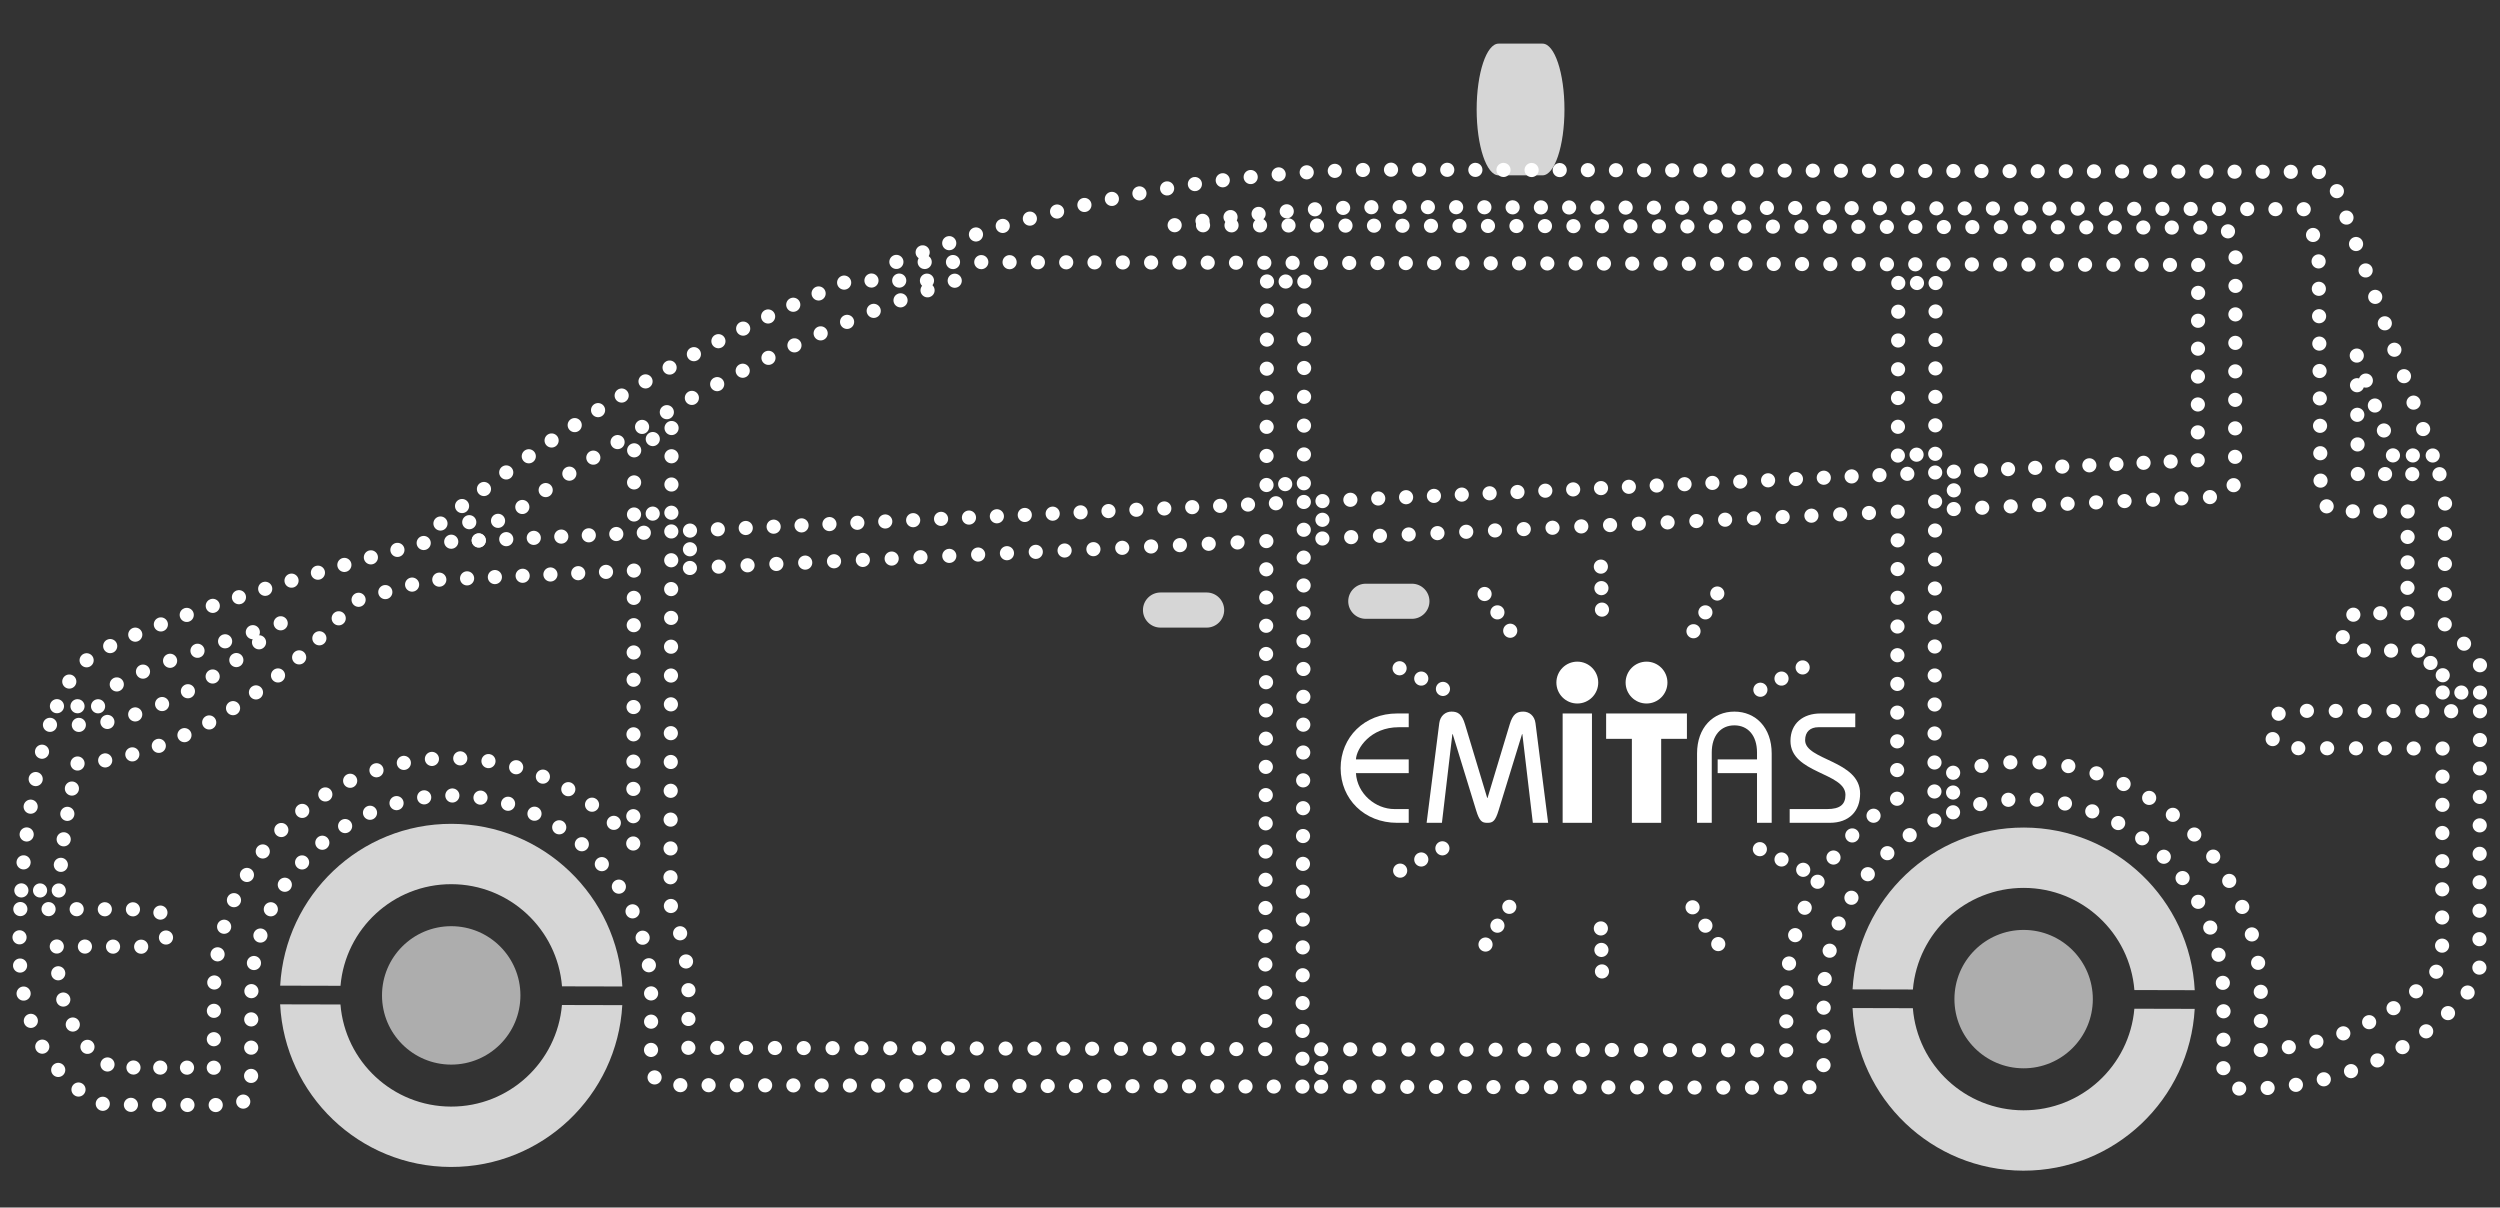 <?xml version="1.0" encoding="utf-8"?>
<!-- Generator: Adobe Illustrator 16.2.0, SVG Export Plug-In . SVG Version: 6.00 Build 0)  -->
<!DOCTYPE svg PUBLIC "-//W3C//DTD SVG 1.1//EN" "http://www.w3.org/Graphics/SVG/1.1/DTD/svg11.dtd">
<svg version="1.1" id="レイヤー_1" xmlns="http://www.w3.org/2000/svg" xmlns:xlink="http://www.w3.org/1999/xlink" x="0px"
	 y="0px" width="353.334px" height="170.667px" viewBox="0 76.5 353.334 170.667" enable-background="new 0 76.5 353.334 170.667"
	 xml:space="preserve">
<rect x="0" y="76.5" width="353.334" height="170.667" fill="#333333" stroke="none"/>
<g>
	<g>
		<g>
			<g>
				
					<line fill="none" stroke="#FFFFFF" stroke-width="2" stroke-linecap="round" stroke-miterlimit="10" x1="226.255" y1="156.584" x2="226.255" y2="156.584"/>
				
					<line fill="none" stroke="#FFFFFF" stroke-width="2" stroke-linecap="round" stroke-miterlimit="10" stroke-dasharray="0,3.039" x1="226.333" y1="159.622" x2="226.373" y2="161.141"/>
				
					<line fill="none" stroke="#FFFFFF" stroke-width="2" stroke-linecap="round" stroke-miterlimit="10" x1="226.412" y1="162.66" x2="226.412" y2="162.66"/>
			</g>
		</g>
		<g>
			<g>
				
					<line fill="none" stroke="#FFFFFF" stroke-width="2" stroke-linecap="round" stroke-miterlimit="10" x1="226.255" y1="207.718" x2="226.255" y2="207.718"/>
				
					<line fill="none" stroke="#FFFFFF" stroke-width="2" stroke-linecap="round" stroke-miterlimit="10" stroke-dasharray="0,3.039" x1="226.333" y1="210.756" x2="226.373" y2="212.276"/>
				
					<line fill="none" stroke="#FFFFFF" stroke-width="2" stroke-linecap="round" stroke-miterlimit="10" x1="226.412" y1="213.794" x2="226.412" y2="213.794"/>
			</g>
		</g>
		<g>
			<g>
				
					<line fill="none" stroke="#FFFFFF" stroke-width="2" stroke-linecap="round" stroke-miterlimit="10" x1="242.711" y1="160.384" x2="242.711" y2="160.384"/>
				
					<line fill="none" stroke="#FFFFFF" stroke-width="2" stroke-linecap="round" stroke-miterlimit="10" stroke-dasharray="0,3.151" x1="241.029" y1="163.048" x2="240.188" y2="164.38"/>
				
					<line fill="none" stroke="#FFFFFF" stroke-width="2" stroke-linecap="round" stroke-miterlimit="10" x1="239.348" y1="165.713" x2="239.348" y2="165.713"/>
			</g>
		</g>
		<g>
			<g>
				
					<line fill="none" stroke="#FFFFFF" stroke-width="2" stroke-linecap="round" stroke-miterlimit="10" x1="213.315" y1="204.666" x2="213.315" y2="204.666"/>
				
					<line fill="none" stroke="#FFFFFF" stroke-width="2" stroke-linecap="round" stroke-miterlimit="10" stroke-dasharray="0,3.15" x1="211.635" y1="207.33" x2="210.794" y2="208.663"/>
				
					<line fill="none" stroke="#FFFFFF" stroke-width="2" stroke-linecap="round" stroke-miterlimit="10" x1="209.954" y1="209.995" x2="209.954" y2="209.995"/>
			</g>
		</g>
		<g>
			<g>
				
					<line fill="none" stroke="#FFFFFF" stroke-width="2" stroke-linecap="round" stroke-miterlimit="10" x1="254.774" y1="170.829" x2="254.774" y2="170.829"/>
				
					<line fill="none" stroke="#FFFFFF" stroke-width="2" stroke-linecap="round" stroke-miterlimit="10" stroke-dasharray="0,3.377" x1="251.788" y1="172.406" x2="250.296" y2="173.196"/>
				
					<line fill="none" stroke="#FFFFFF" stroke-width="2" stroke-linecap="round" stroke-miterlimit="10" x1="248.803" y1="173.985" x2="248.803" y2="173.985"/>
			</g>
		</g>
		<g>
			<g>
				
					<line fill="none" stroke="#FFFFFF" stroke-width="2" stroke-linecap="round" stroke-miterlimit="10" x1="203.86" y1="196.397" x2="203.86" y2="196.397"/>
				
					<line fill="none" stroke="#FFFFFF" stroke-width="2" stroke-linecap="round" stroke-miterlimit="10" stroke-dasharray="0,3.377" x1="200.874" y1="197.973" x2="199.382" y2="198.762"/>
				
					<line fill="none" stroke="#FFFFFF" stroke-width="2" stroke-linecap="round" stroke-miterlimit="10" x1="197.889" y1="199.55" x2="197.889" y2="199.55"/>
			</g>
		</g>
		<g>
			<g>
				
					<line fill="none" stroke="#FFFFFF" stroke-width="2" stroke-linecap="round" stroke-miterlimit="10" x1="254.853" y1="199.433" x2="254.853" y2="199.433"/>
				
					<line fill="none" stroke="#FFFFFF" stroke-width="2" stroke-linecap="round" stroke-miterlimit="10" stroke-dasharray="0,3.393" x1="251.79" y1="197.973" x2="250.258" y2="197.243"/>
				
					<line fill="none" stroke="#FFFFFF" stroke-width="2" stroke-linecap="round" stroke-miterlimit="10" x1="248.727" y1="196.514" x2="248.727" y2="196.514"/>
			</g>
		</g>
		<g>
			<g>
				
					<line fill="none" stroke="#FFFFFF" stroke-width="2" stroke-linecap="round" stroke-miterlimit="10" x1="203.938" y1="173.867" x2="203.938" y2="173.867"/>
				
					<line fill="none" stroke="#FFFFFF" stroke-width="2" stroke-linecap="round" stroke-miterlimit="10" stroke-dasharray="0,3.395" x1="200.872" y1="172.406" x2="199.34" y2="171.677"/>
				
					<line fill="none" stroke="#FFFFFF" stroke-width="2" stroke-linecap="round" stroke-miterlimit="10" x1="197.808" y1="170.947" x2="197.808" y2="170.947"/>
			</g>
		</g>
		<g>
			<g>
				
					<line fill="none" stroke="#FFFFFF" stroke-width="2" stroke-linecap="round" stroke-miterlimit="10" x1="242.847" y1="209.929" x2="242.847" y2="209.929"/>
				
					<line fill="none" stroke="#FFFFFF" stroke-width="2" stroke-linecap="round" stroke-miterlimit="10" stroke-dasharray="0,3.169" x1="241.032" y1="207.331" x2="240.124" y2="206.032"/>
				
					<line fill="none" stroke="#FFFFFF" stroke-width="2" stroke-linecap="round" stroke-miterlimit="10" x1="239.217" y1="204.734" x2="239.217" y2="204.734"/>
			</g>
		</g>
		<g>
			<g>
				
					<line fill="none" stroke="#FFFFFF" stroke-width="2" stroke-linecap="round" stroke-miterlimit="10" x1="213.446" y1="165.645" x2="213.446" y2="165.645"/>
				
					<line fill="none" stroke="#FFFFFF" stroke-width="2" stroke-linecap="round" stroke-miterlimit="10" stroke-dasharray="0,3.167" x1="211.634" y1="163.048" x2="210.727" y2="161.75"/>
				
					<line fill="none" stroke="#FFFFFF" stroke-width="2" stroke-linecap="round" stroke-miterlimit="10" x1="209.82" y1="160.451" x2="209.82" y2="160.451"/>
			</g>
		</g>
	</g>
	<g>
		<g>
			
				<line fill="none" stroke="#FFFFFF" stroke-width="2" stroke-linecap="round" x1="184.076" y1="230.073" x2="184.076" y2="230.073"/>
			
				<line fill="none" stroke="#FFFFFF" stroke-width="2" stroke-linecap="round" stroke-dasharray="0,3.935" x1="184.086" y1="226.139" x2="184.269" y2="149.411"/>
			
				<line fill="none" stroke="#FFFFFF" stroke-width="2" stroke-linecap="round" x1="184.273" y1="147.444" x2="184.273" y2="147.444"/>
			<path fill="none" stroke="#FFFFFF" stroke-width="2" stroke-linecap="round" stroke-dasharray="0,3.948" d="M180.329,147.628
				c-0.445,0.021-0.89,0.041-1.335,0.061c-29.057,1.356-57.625,2.688-79.506,3.709"/>
			<line fill="none" stroke="#FFFFFF" stroke-width="2" stroke-linecap="round" x1="97.519" y1="151.49" x2="97.519" y2="151.49"/>
			
				<line fill="none" stroke="#FFFFFF" stroke-width="2" stroke-linecap="round" stroke-dasharray="0,2.643" x1="97.513" y1="154.132" x2="97.51" y2="155.453"/>
			
				<line fill="none" stroke="#FFFFFF" stroke-width="2" stroke-linecap="round" x1="97.507" y1="156.775" x2="97.507" y2="156.775"/>
			
				<line fill="none" stroke="#FFFFFF" stroke-width="2" stroke-linecap="round" stroke-dasharray="0,4.078" x1="101.581" y1="156.585" x2="176.944" y2="153.07"/>
			
				<line fill="none" stroke="#FFFFFF" stroke-width="2" stroke-linecap="round" x1="178.98" y1="152.974" x2="178.98" y2="152.974"/>
			
				<line fill="none" stroke="#FFFFFF" stroke-width="2" stroke-linecap="round" stroke-dasharray="0,3.989" x1="178.971" y1="156.964" x2="178.816" y2="222.786"/>
			
				<line fill="none" stroke="#FFFFFF" stroke-width="2" stroke-linecap="round" x1="178.812" y1="224.781" x2="178.812" y2="224.781"/>
			
				<line fill="none" stroke="#FFFFFF" stroke-width="2" stroke-linecap="round" stroke-dasharray="0,4.076" x1="174.735" y1="224.772" x2="99.327" y2="224.594"/>
			
				<line fill="none" stroke="#FFFFFF" stroke-width="2" stroke-linecap="round" x1="97.289" y1="224.589" x2="97.289" y2="224.589"/>
			<path fill="none" stroke="#FFFFFF" stroke-width="2" stroke-linecap="round" stroke-dasharray="0,4.073" d="M97.299,220.515
				c0.004-1.788,0.007-3.253,0.007-3.253c0.012-4.563-0.903-8.915-2.552-12.891l0.119-50.724"/>
			
				<line fill="none" stroke="#FFFFFF" stroke-width="2" stroke-linecap="round" x1="94.878" y1="151.611" x2="94.878" y2="151.611"/>
			<path fill="none" stroke="#FFFFFF" stroke-width="2" stroke-linecap="round" stroke-dasharray="0,3.892" d="M90.991,151.793
				l-1.39,0.065c-8.154,0.38-14.964,0.698-19.996,0.933"/>
			
				<line fill="none" stroke="#FFFFFF" stroke-width="2" stroke-linecap="round" x1="67.663" y1="152.882" x2="67.665" y2="152.882"/>
			
				<line fill="none" stroke="#FFFFFF" stroke-width="2" stroke-linecap="round" x1="67.665" y1="152.882" x2="67.665" y2="152.882"/>
			<path fill="none" stroke="#FFFFFF" stroke-width="2" stroke-linecap="round" stroke-dasharray="0,3.896" d="M63.774,153.062
				l-4.768,0.222c-0.078,0.071-0.174,0.158-0.234,0.215c-8.132,2.213-41.863,11.625-46.989,16.728
				c-1.077,1.072-2.051,2.54-2.927,4.307"/>
			<line fill="none" stroke="#FFFFFF" stroke-width="2" stroke-linecap="round" x1="8.049" y1="176.307" x2="8.049" y2="176.307"/>
			
				<line fill="none" stroke="#FFFFFF" stroke-width="2" stroke-linecap="round" stroke-dasharray="0,2.905" x1="10.954" y1="176.314" x2="12.407" y2="176.317"/>
			
				<line fill="none" stroke="#FFFFFF" stroke-width="2" stroke-linecap="round" x1="13.859" y1="176.321" x2="13.859" y2="176.321"/>
			<path fill="none" stroke="#FFFFFF" stroke-width="2" stroke-linecap="round" stroke-dasharray="0,4.125" d="M16.505,173.231
				c3.159-1.931,11.612-4.97,21.194-8.018"/>
			
				<line fill="none" stroke="#FFFFFF" stroke-width="2" stroke-linecap="round" x1="39.671" y1="164.591" x2="39.671" y2="164.591"/>
			<path fill="none" stroke="#FFFFFF" stroke-width="2" stroke-linecap="round" stroke-dasharray="0,4.074" d="M36.61,167.277
				C30.487,172.371,22,177.79,12.65,178.957l-3.55-0.01"/>
			<line fill="none" stroke="#FFFFFF" stroke-width="2" stroke-linecap="round" x1="7.063" y1="178.943" x2="7.063" y2="178.943"/>
			<path fill="none" stroke="#FFFFFF" stroke-width="2" stroke-linecap="round" stroke-dasharray="0,3.967" d="M5.937,182.743
				c-1.378,5.29-2.293,11.479-2.777,17.621"/>
			<line fill="none" stroke="#FFFFFF" stroke-width="2" stroke-linecap="round" x1="3.02" y1="202.343" x2="3.02" y2="202.343"/>
			
				<line fill="none" stroke="#FFFFFF" stroke-width="2" stroke-linecap="round" stroke-dasharray="0,2.643" x1="5.663" y1="202.35" x2="6.984" y2="202.353"/>
			<line fill="none" stroke="#FFFFFF" stroke-width="2" stroke-linecap="round" x1="8.306" y1="202.356" x2="8.306" y2="202.356"/>
			<path fill="none" stroke="#FFFFFF" stroke-width="2" stroke-linecap="round" stroke-dasharray="0,3.633" d="M8.6,198.731
				c0.436-4.553,1.101-8.836,1.939-12.557"/>
			<line fill="none" stroke="#FFFFFF" stroke-width="2" stroke-linecap="round" x1="10.96" y1="184.409" x2="10.96" y2="184.409"/>
			<path fill="none" stroke="#FFFFFF" stroke-width="2" stroke-linecap="round" stroke-dasharray="0,3.931" d="M14.867,183.97
				c18.082-3.024,32.227-19.005,35.138-22.505c3.653-1.071,7.218-2.076,10.489-2.965l27.131-1.265"/>
			
				<line fill="none" stroke="#FFFFFF" stroke-width="2" stroke-linecap="round" x1="89.588" y1="157.143" x2="89.588" y2="157.143"/>
			
				<line fill="none" stroke="#FFFFFF" stroke-width="2" stroke-linecap="round" stroke-dasharray="0,3.857" x1="89.579" y1="161" x2="89.503" y2="193.784"/>
			
				<line fill="none" stroke="#FFFFFF" stroke-width="2" stroke-linecap="round" x1="89.499" y1="195.713" x2="89.499" y2="195.713"/>
			<path fill="none" stroke="#FFFFFF" stroke-width="2" stroke-linecap="round" stroke-dasharray="0,4.009" d="M86.751,192.796
				c-5.987-5.647-14.041-9.126-22.902-9.146c-18.488-0.043-33.566,14.965-33.611,33.455c0,0-0.011,4.756-0.019,8.295"/>
			
				<line fill="none" stroke="#FFFFFF" stroke-width="2" stroke-linecap="round" x1="30.215" y1="227.404" x2="30.215" y2="227.404"/>
			<path fill="none" stroke="#FFFFFF" stroke-width="2" stroke-linecap="round" stroke-dasharray="0,3.784" d="M26.431,227.394
				l-10.49-0.025c-1.476-0.734-7.296-4.303-7.869-15.201"/>
			<line fill="none" stroke="#FFFFFF" stroke-width="2" stroke-linecap="round" x1="8.026" y1="210.274" x2="8.026" y2="210.274"/>
			<path fill="none" stroke="#FFFFFF" stroke-width="2" stroke-linecap="round" stroke-dasharray="0,3.975" d="M12.001,210.282
				l9.181,0.021c1.459,0.003,2.641-1.175,2.645-2.633c0.003-1.458-1.173-2.643-2.631-2.646l-16.332-0.04"/>
			<line fill="none" stroke="#FFFFFF" stroke-width="2" stroke-linecap="round" x1="2.876" y1="204.981" x2="2.876" y2="204.981"/>
			<path fill="none" stroke="#FFFFFF" stroke-width="2" stroke-linecap="round" stroke-dasharray="0,3.994" d="M2.76,208.973
				c-0.006,0.447-0.01,0.892-0.011,1.331C2.706,227.9,13.958,232.3,14.439,232.479c0.292,0.108,0.604,0.163,0.916,0.165
				l17.487,0.041c1.458,0.004,2.64-1.175,2.644-2.632l0.031-12.938c0.036-15.579,12.745-28.225,28.322-28.188
				c15.58,0.038,28.227,12.742,28.191,28.322l-0.023,9.967c-0.004,1.459,1.174,2.642,2.635,2.647l87.438,0.204"/>
		</g>
	</g>
	<path opacity="0.6" fill="#FFFFFF" d="M285.982,227.488c5.4,0.015,9.791-4.353,9.805-9.755c0.012-5.402-4.358-9.793-9.762-9.804
		c-5.4-0.013-9.783,4.355-9.798,9.756C276.217,223.089,280.581,227.475,285.982,227.488z"/>
	<path opacity="0.8" fill="#FFFFFF" d="M261.83,216.33l8.526,0.021c0.69-8.06,7.451-14.381,15.688-14.362
		c8.234,0.02,14.966,6.372,15.618,14.437l8.528,0.021c-0.658-12.774-11.181-22.957-24.127-22.986
		C273.116,193.428,262.551,203.559,261.83,216.33z"/>
	<path opacity="0.8" fill="#FFFFFF" d="M270.35,218.993l-8.526-0.022c0.657,12.774,11.179,22.954,24.125,22.984
		c12.948,0.03,23.518-10.101,24.237-22.868l-8.529-0.021c-0.69,8.058-7.454,14.379-15.688,14.359
		C277.733,233.408,271.001,227.054,270.35,218.993z"/>
	<circle opacity="0.6" fill="#FFFFFF" cx="63.772" cy="217.183" r="9.781"/>
	<path opacity="0.8" fill="#FFFFFF" d="M39.599,215.805l8.526,0.021c0.688-8.06,7.448-14.381,15.685-14.362
		c8.234,0.021,14.967,6.372,15.621,14.438l8.528,0.02c-0.66-12.775-11.18-22.957-24.128-22.987
		C50.882,192.903,40.316,203.033,39.599,215.805z"/>
	<path opacity="0.8" fill="#FFFFFF" d="M48.118,218.467l-8.527-0.02c0.659,12.774,11.178,22.955,24.124,22.984
		c12.948,0.03,23.519-10.102,24.236-22.87l-8.529-0.02c-0.689,8.059-7.451,14.38-15.686,14.358
		C55.499,232.88,48.769,226.529,48.118,218.467z"/>
	<g>
		<g>
			
				<line fill="none" stroke="#FFFFFF" stroke-width="2" stroke-linecap="round" x1="134.934" y1="116.175" x2="134.934" y2="116.175"/>
			<path fill="none" stroke="#FFFFFF" stroke-width="2" stroke-linecap="round" stroke-dasharray="0,3.922" d="M131.012,116.166
				l-10.997-0.025c-9.88,4.066-18.789,8.541-26.539,12.958c-1.306,0.746-2.576,1.484-3.816,2.222
				c-11.86,7.057-20.695,13.708-25.894,17.928"/>
			
				<line fill="none" stroke="#FFFFFF" stroke-width="2" stroke-linecap="round" x1="62.253" y1="150.491" x2="62.253" y2="150.491"/>
			<path fill="none" stroke="#FFFFFF" stroke-width="2" stroke-linecap="round" stroke-dasharray="0,4.073" d="M66.322,150.302
				l4.938-0.23c0.005-0.003,0.005-0.007,0.011-0.007c0.424-0.326,0.873-0.664,1.327-1.001c0.262-0.197,0.522-0.392,0.792-0.593
				c0.418-0.308,0.838-0.62,1.276-0.939c0.378-0.275,0.769-0.558,1.162-0.839c0.388-0.28,0.766-0.555,1.173-0.842
				c0.776-0.552,1.585-1.117,2.419-1.694c0.285-0.196,0.585-0.397,0.877-0.595c0.638-0.439,1.29-0.877,1.958-1.325
				c0.347-0.232,0.702-0.465,1.055-0.701c0.683-0.448,1.379-0.904,2.095-1.36c0.329-0.214,0.652-0.424,0.991-0.64
				c1.053-0.67,2.126-1.345,3.237-2.026c1.699-1.042,3.45-2.091,5.285-3.153c1.494-0.861,3.038-1.725,4.615-2.591
				c0.632-0.346,1.29-0.688,1.934-1.033c0.947-0.506,1.895-1.012,2.867-1.515c0.861-0.446,1.745-0.886,2.629-1.329
				c0.773-0.39,1.551-0.773,2.342-1.159c1.039-0.506,2.091-1.008,3.157-1.506c0.635-0.296,1.275-0.59,1.919-0.882
				c1.223-0.56,2.456-1.116,3.716-1.663c0.396-0.173,0.806-0.34,1.207-0.513c4.368-1.864,8.936-3.658,13.704-5.325"/>
		</g>
	</g>
	<g>
		<g>
			
				<line fill="none" stroke="#FFFFFF" stroke-width="2" stroke-linecap="round" x1="94.915" y1="136.994" x2="94.915" y2="136.994"/>
			<path fill="none" stroke="#FFFFFF" stroke-width="2" stroke-linecap="round" stroke-dasharray="0,3.078" d="M92.261,138.553
				c-0.444,0.265-0.883,0.529-1.318,0.792"/>
			
				<line fill="none" stroke="#FFFFFF" stroke-width="2" stroke-linecap="round" x1="89.628" y1="140.147" x2="89.628" y2="140.147"/>
			
				<line fill="none" stroke="#FFFFFF" stroke-width="2" stroke-linecap="round" stroke-dasharray="0,4.534" x1="89.618" y1="144.68" x2="89.612" y2="146.948"/>
			
				<line fill="none" stroke="#FFFFFF" stroke-width="2" stroke-linecap="round" x1="89.607" y1="149.214" x2="89.607" y2="149.214"/>
			
				<line fill="none" stroke="#FFFFFF" stroke-width="2" stroke-linecap="round" stroke-dasharray="0,2.643" x1="92.248" y1="149.091" x2="93.568" y2="149.029"/>
			
				<line fill="none" stroke="#FFFFFF" stroke-width="2" stroke-linecap="round" x1="94.888" y1="148.967" x2="94.888" y2="148.967"/>
			
				<line fill="none" stroke="#FFFFFF" stroke-width="2" stroke-linecap="round" stroke-dasharray="0,3.991" x1="94.897" y1="144.976" x2="94.911" y2="138.99"/>
		</g>
	</g>
	<g>
		<g>
			
				<line fill="none" stroke="#FFFFFF" stroke-width="2" stroke-linecap="round" x1="184.278" y1="144.799" x2="184.278" y2="144.799"/>
			
				<line fill="none" stroke="#FFFFFF" stroke-width="2" stroke-linecap="round" stroke-dasharray="0,4.072" x1="184.288" y1="140.726" x2="184.341" y2="118.329"/>
			
				<line fill="none" stroke="#FFFFFF" stroke-width="2" stroke-linecap="round" x1="184.346" y1="116.293" x2="184.346" y2="116.293"/>
			
				<line fill="none" stroke="#FFFFFF" stroke-width="2" stroke-linecap="round" stroke-dasharray="0,2.638" x1="181.708" y1="116.286" x2="180.389" y2="116.282"/>
			
				<line fill="none" stroke="#FFFFFF" stroke-width="2" stroke-linecap="round" x1="179.069" y1="116.279" x2="179.069" y2="116.279"/>
			
				<line fill="none" stroke="#FFFFFF" stroke-width="2" stroke-linecap="round" stroke-dasharray="0,4.11" x1="179.06" y1="120.388" x2="179.007" y2="142.991"/>
			
				<line fill="none" stroke="#FFFFFF" stroke-width="2" stroke-linecap="round" x1="179.002" y1="145.046" x2="179.002" y2="145.046"/>
			
				<line fill="none" stroke="#FFFFFF" stroke-width="2" stroke-linecap="round" stroke-dasharray="0,2.641" x1="181.64" y1="144.922" x2="182.959" y2="144.861"/>
		</g>
	</g>
	<g>
		<g>
			
				<line fill="none" stroke="#FFFFFF" stroke-width="2" stroke-linecap="round" x1="273.514" y1="140.637" x2="273.514" y2="140.637"/>
			
				<line fill="none" stroke="#FFFFFF" stroke-width="2" stroke-linecap="round" stroke-dasharray="0,4.023" x1="273.522" y1="136.615" x2="273.564" y2="118.513"/>
			
				<line fill="none" stroke="#FFFFFF" stroke-width="2" stroke-linecap="round" x1="273.569" y1="116.502" x2="273.569" y2="116.502"/>
			
				<line fill="none" stroke="#FFFFFF" stroke-width="2" stroke-linecap="round" stroke-dasharray="0,2.639" x1="270.931" y1="116.496" x2="269.61" y2="116.493"/>
			
				<line fill="none" stroke="#FFFFFF" stroke-width="2" stroke-linecap="round" x1="268.291" y1="116.49" x2="268.291" y2="116.49"/>
			
				<line fill="none" stroke="#FFFFFF" stroke-width="2" stroke-linecap="round" stroke-dasharray="0,4.066" x1="268.281" y1="120.556" x2="268.238" y2="138.852"/>
			
				<line fill="none" stroke="#FFFFFF" stroke-width="2" stroke-linecap="round" x1="268.233" y1="140.885" x2="268.233" y2="140.885"/>
			
				<line fill="none" stroke="#FFFFFF" stroke-width="2" stroke-linecap="round" stroke-dasharray="0,2.643" x1="270.874" y1="140.761" x2="272.193" y2="140.699"/>
		</g>
	</g>
	<g>
		<g>
			
				<line fill="none" stroke="#FFFFFF" stroke-width="2" stroke-linecap="round" x1="345.234" y1="174.372" x2="345.234" y2="174.372"/>
			
				<line fill="none" stroke="#FFFFFF" stroke-width="2" stroke-linecap="round" stroke-dasharray="0,2.639" x1="347.873" y1="174.379" x2="349.192" y2="174.382"/>
			
				<line fill="none" stroke="#FFFFFF" stroke-width="2" stroke-linecap="round" x1="350.512" y1="174.385" x2="350.512" y2="174.385"/>
			<path fill="none" stroke="#FFFFFF" stroke-width="2" stroke-linecap="round" stroke-dasharray="0,3.865" d="M350.5,170.518
				c-0.072-0.577-0.333-1.117-0.746-1.534c0,0-1.562-1.568-2.867-2.878"/>
			
				<line fill="none" stroke="#FFFFFF" stroke-width="2" stroke-linecap="round" x1="345.525" y1="164.739" x2="345.525" y2="164.739"/>
			<path fill="none" stroke="#FFFFFF" stroke-width="2" stroke-linecap="round" stroke-dasharray="0,4.269" d="M345.535,160.473
				c0.014-5.549,0.034-14.313,0.034-14.313c0-0.213-0.03-0.423-0.083-0.628"/>
			
				<line fill="none" stroke="#FFFFFF" stroke-width="2" stroke-linecap="round" x1="344.782" y1="143.519" x2="344.782" y2="143.519"/>
			<path fill="none" stroke="#FFFFFF" stroke-width="2" stroke-linecap="round" stroke-dasharray="0,3.848" d="M340.936,143.509
				c-0.529-0.001-1.133-0.002-1.773-0.003l-4.001-0.009"/>
			
				<line fill="none" stroke="#FFFFFF" stroke-width="2" stroke-linecap="round" x1="333.237" y1="143.492" x2="333.237" y2="143.492"/>
			<path fill="none" stroke="#FFFFFF" stroke-width="2" stroke-linecap="round" stroke-dasharray="0,4.184" d="M333.201,139.311
				c-0.024-2.829-0.058-6.604-0.092-10.464"/>
			
				<line fill="none" stroke="#FFFFFF" stroke-width="2" stroke-linecap="round" x1="333.092" y1="126.755" x2="333.092" y2="126.755"/>
			<path fill="none" stroke="#FFFFFF" stroke-width="2" stroke-linecap="round" stroke-dasharray="0,3.751" d="M334.372,130.286
				c1.156,3.19,2.259,6.235,3.193,8.815"/>
			
				<line fill="none" stroke="#FFFFFF" stroke-width="2" stroke-linecap="round" x1="338.203" y1="140.861" x2="338.203" y2="140.861"/>
			
				<line fill="none" stroke="#FFFFFF" stroke-width="2" stroke-linecap="round" stroke-dasharray="0,2.811" x1="341.014" y1="140.868" x2="342.419" y2="140.871"/>
			
				<line fill="none" stroke="#FFFFFF" stroke-width="2" stroke-linecap="round" x1="343.824" y1="140.875" x2="343.824" y2="140.875"/>
			<path fill="none" stroke="#FFFFFF" stroke-width="2" stroke-linecap="round" stroke-dasharray="0,3.974" d="M342.47,137.139
				l-12.546-34.606c-0.376-1.044-1.367-1.737-2.476-1.741l-130.65-0.309c-19.739-0.047-38.034,3.071-54.438,7.812
				c-0.381,0.031-0.738,0.143-1.057,0.317c-4.398,1.297-8.643,2.716-12.751,4.215"/>
			
				<line fill="none" stroke="#FFFFFF" stroke-width="2" stroke-linecap="round" x1="126.69" y1="113.516" x2="126.69" y2="113.516"/>
			<path fill="none" stroke="#FFFFFF" stroke-width="2" stroke-linecap="round" stroke-dasharray="0,4" d="M130.69,113.526
				l11.88,0.028c0,0,0.222,0,0.611,0.001l165.498,0.389"/>
			
				<line fill="none" stroke="#FFFFFF" stroke-width="2" stroke-linecap="round" x1="310.679" y1="113.949" x2="310.679" y2="113.949"/>
			
				<line fill="none" stroke="#FFFFFF" stroke-width="2" stroke-linecap="round" stroke-dasharray="0,3.943" x1="310.669" y1="117.893" x2="310.617" y2="139.58"/>
			
				<line fill="none" stroke="#FFFFFF" stroke-width="2" stroke-linecap="round" x1="310.612" y1="141.552" x2="310.612" y2="141.552"/>
			<path fill="none" stroke="#FFFFFF" stroke-width="2" stroke-linecap="round" stroke-dasharray="0,3.834" d="M306.786,141.729
				c-2.576,0.12-6.36,0.296-11.144,0.52c-0.226,0.01-0.467,0.023-0.699,0.033c-0.284,0.014-0.565,0.026-0.856,0.041
				c-4.586,0.214-9.969,0.465-16.024,0.747"/>
			
				<line fill="none" stroke="#FFFFFF" stroke-width="2" stroke-linecap="round" x1="276.145" y1="143.159" x2="276.145" y2="143.159"/>
			
				<line fill="none" stroke="#FFFFFF" stroke-width="2" stroke-linecap="round" stroke-dasharray="0,2.643" x1="276.14" y1="145.802" x2="276.137" y2="147.123"/>
			
				<line fill="none" stroke="#FFFFFF" stroke-width="2" stroke-linecap="round" x1="276.134" y1="148.445" x2="276.134" y2="148.445"/>
			<path fill="none" stroke="#FFFFFF" stroke-width="2" stroke-linecap="round" stroke-dasharray="0,4.027" d="M280.156,148.257
				l33.212-1.55c1.406-0.066,2.513-1.224,2.516-2.631l0.078-32.752c0.004-1.457-1.176-2.642-2.633-2.646l-145.298-0.344"/>
			
				<line fill="none" stroke="#FFFFFF" stroke-width="2" stroke-linecap="round" x1="166.018" y1="108.328" x2="166.018" y2="108.328"/>
			<path fill="none" stroke="#FFFFFF" stroke-width="2" stroke-linecap="round" stroke-dasharray="0,3.993" d="M169.958,107.712
				c8.587-1.253,17.536-1.97,26.827-1.949c0,0,110.253,0.261,126.813,0.299"/>
			
				<line fill="none" stroke="#FFFFFF" stroke-width="2" stroke-linecap="round" x1="325.592" y1="106.067" x2="325.592" y2="106.067"/>
			<path fill="none" stroke="#FFFFFF" stroke-width="2" stroke-linecap="round" stroke-dasharray="0,3.873" d="M326.911,109.708
				c0.234,0.646,0.492,1.358,0.771,2.125l0.302,34.313c0.012,1.448,1.186,2.614,2.631,2.618l7.734,0.019"/>
			
				<line fill="none" stroke="#FFFFFF" stroke-width="2" stroke-linecap="round" x1="340.285" y1="148.788" x2="340.285" y2="148.788"/>
			
				<line fill="none" stroke="#FFFFFF" stroke-width="2" stroke-linecap="round" stroke-dasharray="0,3.597" x1="340.277" y1="152.385" x2="340.257" y2="161.379"/>
			
				<line fill="none" stroke="#FFFFFF" stroke-width="2" stroke-linecap="round" x1="340.253" y1="163.177" x2="340.253" y2="163.177"/>
			<path fill="none" stroke="#FFFFFF" stroke-width="2" stroke-linecap="round" stroke-dasharray="0,3.837" d="M336.416,163.17
				l-2.763-0.006c-1.458-0.004-2.64,1.175-2.645,2.633c-0.003,1.458,1.176,2.643,2.634,2.646l6.225,0.015"/>
			
				<line fill="none" stroke="#FFFFFF" stroke-width="2" stroke-linecap="round" x1="341.786" y1="168.462" x2="341.786" y2="168.462"/>
			<path fill="none" stroke="#FFFFFF" stroke-width="2" stroke-linecap="round" stroke-dasharray="0,2.449" d="M343.514,170.199
				c0.299,0.3,0.594,0.596,0.863,0.867"/>
			
				<line fill="none" stroke="#FFFFFF" stroke-width="2" stroke-linecap="round" x1="345.24" y1="171.934" x2="345.24" y2="171.934"/>
		</g>
	</g>
	<g>
		<g>
			
				<line fill="none" stroke="#FFFFFF" stroke-width="2" stroke-linecap="round" x1="350.506" y1="177.026" x2="350.506" y2="177.026"/>
			<path fill="none" stroke="#FFFFFF" stroke-width="2" stroke-linecap="round" stroke-dasharray="0,4.077" d="M346.429,177.016
				l-22.956-0.056c-1.461-0.002-2.644,1.177-2.646,2.633c-0.004,1.46,1.175,2.645,2.632,2.648l19.721,0.045"/>
			
				<line fill="none" stroke="#FFFFFF" stroke-width="2" stroke-linecap="round" x1="345.217" y1="182.291" x2="345.217" y2="182.291"/>
			<path fill="none" stroke="#FFFFFF" stroke-width="2" stroke-linecap="round" stroke-dasharray="0,3.98" d="M345.207,186.271
				l-0.064,26.583c-1.702,2.228-9.05,10.402-23.635,11.899"/>
			
				<line fill="none" stroke="#FFFFFF" stroke-width="2" stroke-linecap="round" x1="319.523" y1="224.912" x2="319.523" y2="224.912"/>
			<path fill="none" stroke="#FFFFFF" stroke-width="2" stroke-linecap="round" stroke-dasharray="0,4.116" d="M319.533,220.792
				c0.005-1.679,0.008-3.006,0.008-3.006c0.043-18.491-14.967-33.57-33.458-33.61c-1.003-0.004-1.99,0.052-2.972,0.137
				c-0.382,0.036-0.754,0.087-1.134,0.134c-0.571,0.069-1.141,0.154-1.707,0.253c-0.469,0.082-0.938,0.173-1.4,0.273
				c-0.282,0.063-0.562,0.133-0.841,0.204"/>
			
				<line fill="none" stroke="#FFFFFF" stroke-width="2" stroke-linecap="round" x1="276.044" y1="185.715" x2="276.044" y2="185.715"/>
			
				<line fill="none" stroke="#FFFFFF" stroke-width="2" stroke-linecap="round" stroke-dasharray="0,2.795" x1="276.038" y1="188.51" x2="276.034" y2="189.908"/>
			
				<line fill="none" stroke="#FFFFFF" stroke-width="2" stroke-linecap="round" x1="276.031" y1="191.306" x2="276.031" y2="191.306"/>
			<path fill="none" stroke="#FFFFFF" stroke-width="2" stroke-linecap="round" stroke-dasharray="0,4.021" d="M279.877,190.143
				c1.993-0.453,4.064-0.695,6.194-0.69c15.582,0.038,28.228,12.743,28.192,28.324l-0.023,9.965
				c-0.004,1.46,1.173,2.644,2.631,2.646c22.817,0.057,32.706-14.598,33.116-15.222c0.282-0.427,0.431-0.931,0.433-1.441
				l0.081-34.688"/>
		</g>
	</g>
	<g>
		<g>
			
				<line fill="none" stroke="#FFFFFF" stroke-width="2" stroke-linecap="round" x1="186.913" y1="147.322" x2="186.913" y2="147.322"/>
			
				<line fill="none" stroke="#FFFFFF" stroke-width="2" stroke-linecap="round" stroke-dasharray="0,2.642" x1="186.906" y1="149.964" x2="186.903" y2="151.284"/>
			
				<line fill="none" stroke="#FFFFFF" stroke-width="2" stroke-linecap="round" x1="186.899" y1="152.606" x2="186.899" y2="152.606"/>
			
				<line fill="none" stroke="#FFFFFF" stroke-width="2" stroke-linecap="round" stroke-dasharray="0,4.07" x1="190.965" y1="152.416" x2="266.182" y2="148.908"/>
			
				<line fill="none" stroke="#FFFFFF" stroke-width="2" stroke-linecap="round" x1="268.215" y1="148.813" x2="268.215" y2="148.813"/>
			
				<line fill="none" stroke="#FFFFFF" stroke-width="2" stroke-linecap="round" stroke-dasharray="0,4.058" x1="268.205" y1="152.871" x2="268.123" y2="187.361"/>
			
				<line fill="none" stroke="#FFFFFF" stroke-width="2" stroke-linecap="round" x1="268.118" y1="189.39" x2="268.118" y2="189.39"/>
			<path fill="none" stroke="#FFFFFF" stroke-width="2" stroke-linecap="round" stroke-dasharray="0,4.101" d="M264.795,191.79
				c-7.49,6.132-12.298,15.425-12.322,25.839c0,0-0.007,2.725-0.013,5.277"/>
			
				<line fill="none" stroke="#FFFFFF" stroke-width="2" stroke-linecap="round" x1="252.455" y1="224.956" x2="252.455" y2="224.956"/>
			
				<line fill="none" stroke="#FFFFFF" stroke-width="2" stroke-linecap="round" stroke-dasharray="0,4.108" x1="248.347" y1="224.947" x2="188.781" y2="224.805"/>
			<line fill="none" stroke="#FFFFFF" stroke-width="2" stroke-linecap="round" x1="186.728" y1="224.8" x2="186.728" y2="224.8"/>
			
				<line fill="none" stroke="#FFFFFF" stroke-width="2" stroke-linecap="round" stroke-dasharray="0,2.641" x1="186.722" y1="227.441" x2="186.72" y2="228.761"/>
			
				<line fill="none" stroke="#FFFFFF" stroke-width="2" stroke-linecap="round" x1="186.717" y1="230.081" x2="186.717" y2="230.081"/>
			<path fill="none" stroke="#FFFFFF" stroke-width="2" stroke-linecap="round" stroke-dasharray="0,4.06" d="M190.776,230.091
				l64.305,0.151c1.459,0.004,2.643-1.177,2.646-2.635l0.023-9.967c0.023-10.296,5.594-19.289,13.858-24.207"/>
			
				<line fill="none" stroke="#FFFFFF" stroke-width="2" stroke-linecap="round" x1="273.39" y1="192.459" x2="273.39" y2="192.459"/>
			
				<line fill="none" stroke="#FFFFFF" stroke-width="2" stroke-linecap="round" stroke-dasharray="0,4.098" x1="273.399" y1="188.361" x2="273.5" y2="145.33"/>
			
				<line fill="none" stroke="#FFFFFF" stroke-width="2" stroke-linecap="round" x1="273.505" y1="143.281" x2="273.505" y2="143.281"/>
			<path fill="none" stroke="#FFFFFF" stroke-width="2" stroke-linecap="round" stroke-dasharray="0,3.94" d="M269.569,143.466
				l-1.342,0.063c-18.856,0.877-42.244,1.969-66.47,3.099c-1.615,0.075-3.232,0.152-4.856,0.227
				c-2.667,0.125-5.341,0.249-8.018,0.375"/>
		</g>
	</g>
	<path opacity="0.8" fill="#FFFFFF" d="M221.111,91.975c0,5.142-1.39,9.308-3.104,9.308h-6.204c-1.715,0-3.102-4.166-3.102-9.308
		l0,0c0-5.142,1.387-9.309,3.102-9.309h6.204C219.722,82.666,221.111,86.833,221.111,91.975L221.111,91.975z"/>
	<path opacity="0.8" fill="#FFFFFF" d="M161.539,162.722c0,1.371,1.112,2.481,2.482,2.481h6.516c1.37,0,2.481-1.111,2.481-2.481l0,0
		c0-1.372-1.111-2.483-2.481-2.483h-6.516C162.651,160.239,161.539,161.35,161.539,162.722L161.539,162.722z"/>
	<path opacity="0.8" fill="#FFFFFF" d="M190.55,161.48c0,1.371,1.112,2.481,2.483,2.481h6.516c1.37,0,2.481-1.11,2.481-2.481l0,0
		c0-1.371-1.111-2.482-2.481-2.482h-6.516C191.662,158.997,190.55,160.109,190.55,161.48L190.55,161.48z"/>
	<g>
		<g>
			<path fill="#FFFFFF" d="M199.1,185.77h-7.461c0.176,2.915,2.76,5.078,5.449,5.078h2.012v1.944h-1.634
				c-4.638,0-7.99-3.355-7.99-7.728c0-4.371,3.353-7.727,7.99-7.727h1.634v1.943h-1.392c-4.041,0-5.982,3.002-6.069,4.547h7.461
				V185.77z"/>
			<path fill="#FFFFFF" d="M201.629,192.792l1.788-14.084c0.133-1.062,0.903-1.634,1.72-1.634c0.905,0,1.48,0.329,1.921,1.808
				l3.135,10.399h0.044l3.136-10.399c0.442-1.479,1.015-1.808,1.919-1.808c0.818,0,1.591,0.572,1.724,1.634l1.789,14.084h-2.164
				l-1.48-12.539h-0.044l-3.311,10.771c-0.464,1.523-0.817,1.769-1.568,1.769h-0.044c-0.75,0-1.104-0.245-1.568-1.769l-3.309-10.771
				h-0.047l-1.477,12.539H201.629z"/>
			<rect x="220.854" y="177.338" fill="#FFFFFF" width="4.143" height="15.453"/>
			<polygon fill="#FFFFFF" points="227,177.338 238.418,177.338 238.418,180.923 234.78,180.923 234.78,192.792 230.639,192.792 
				230.639,180.923 227,180.923 			"/>
			<path fill="#FFFFFF" d="M239.851,192.792v-9.804c0-3.661,2.273-5.914,5.274-5.914c3.004,0,5.274,2.253,5.274,5.914v9.804h-2.074
				v-7.022h-5.561v-1.941h5.561v-0.97c0-2.43-1.303-3.842-3.2-3.842c-1.898,0-3.197,1.412-3.197,3.842v9.934H239.851z"/>
			<path fill="#FFFFFF" d="M252.941,190.848h5.3c1.83,0,2.583-0.662,2.583-2.01c0-3.155-7.771-3.022-7.771-7.613
				c0-2.517,1.81-3.887,4.238-3.887h4.922v1.943h-5.21c-1.146,0-1.878,0.639-1.878,1.833c0,2.847,7.772,2.847,7.772,7.55
				c0,2.471-1.546,4.128-4.281,4.128h-5.675V190.848z"/>
			<path fill="#FFFFFF" d="M225.884,172.971c0,1.633-1.325,2.958-2.957,2.958c-1.634,0-2.957-1.325-2.957-2.958
				c0-1.632,1.323-2.958,2.957-2.958C224.559,170.013,225.884,171.339,225.884,172.971"/>
			<path fill="#FFFFFF" d="M235.666,172.971c0,1.633-1.324,2.958-2.957,2.958s-2.956-1.325-2.956-2.958
				c0-1.632,1.323-2.958,2.956-2.958S235.666,171.339,235.666,172.971"/>
		</g>
	</g>
</g>
</svg>
